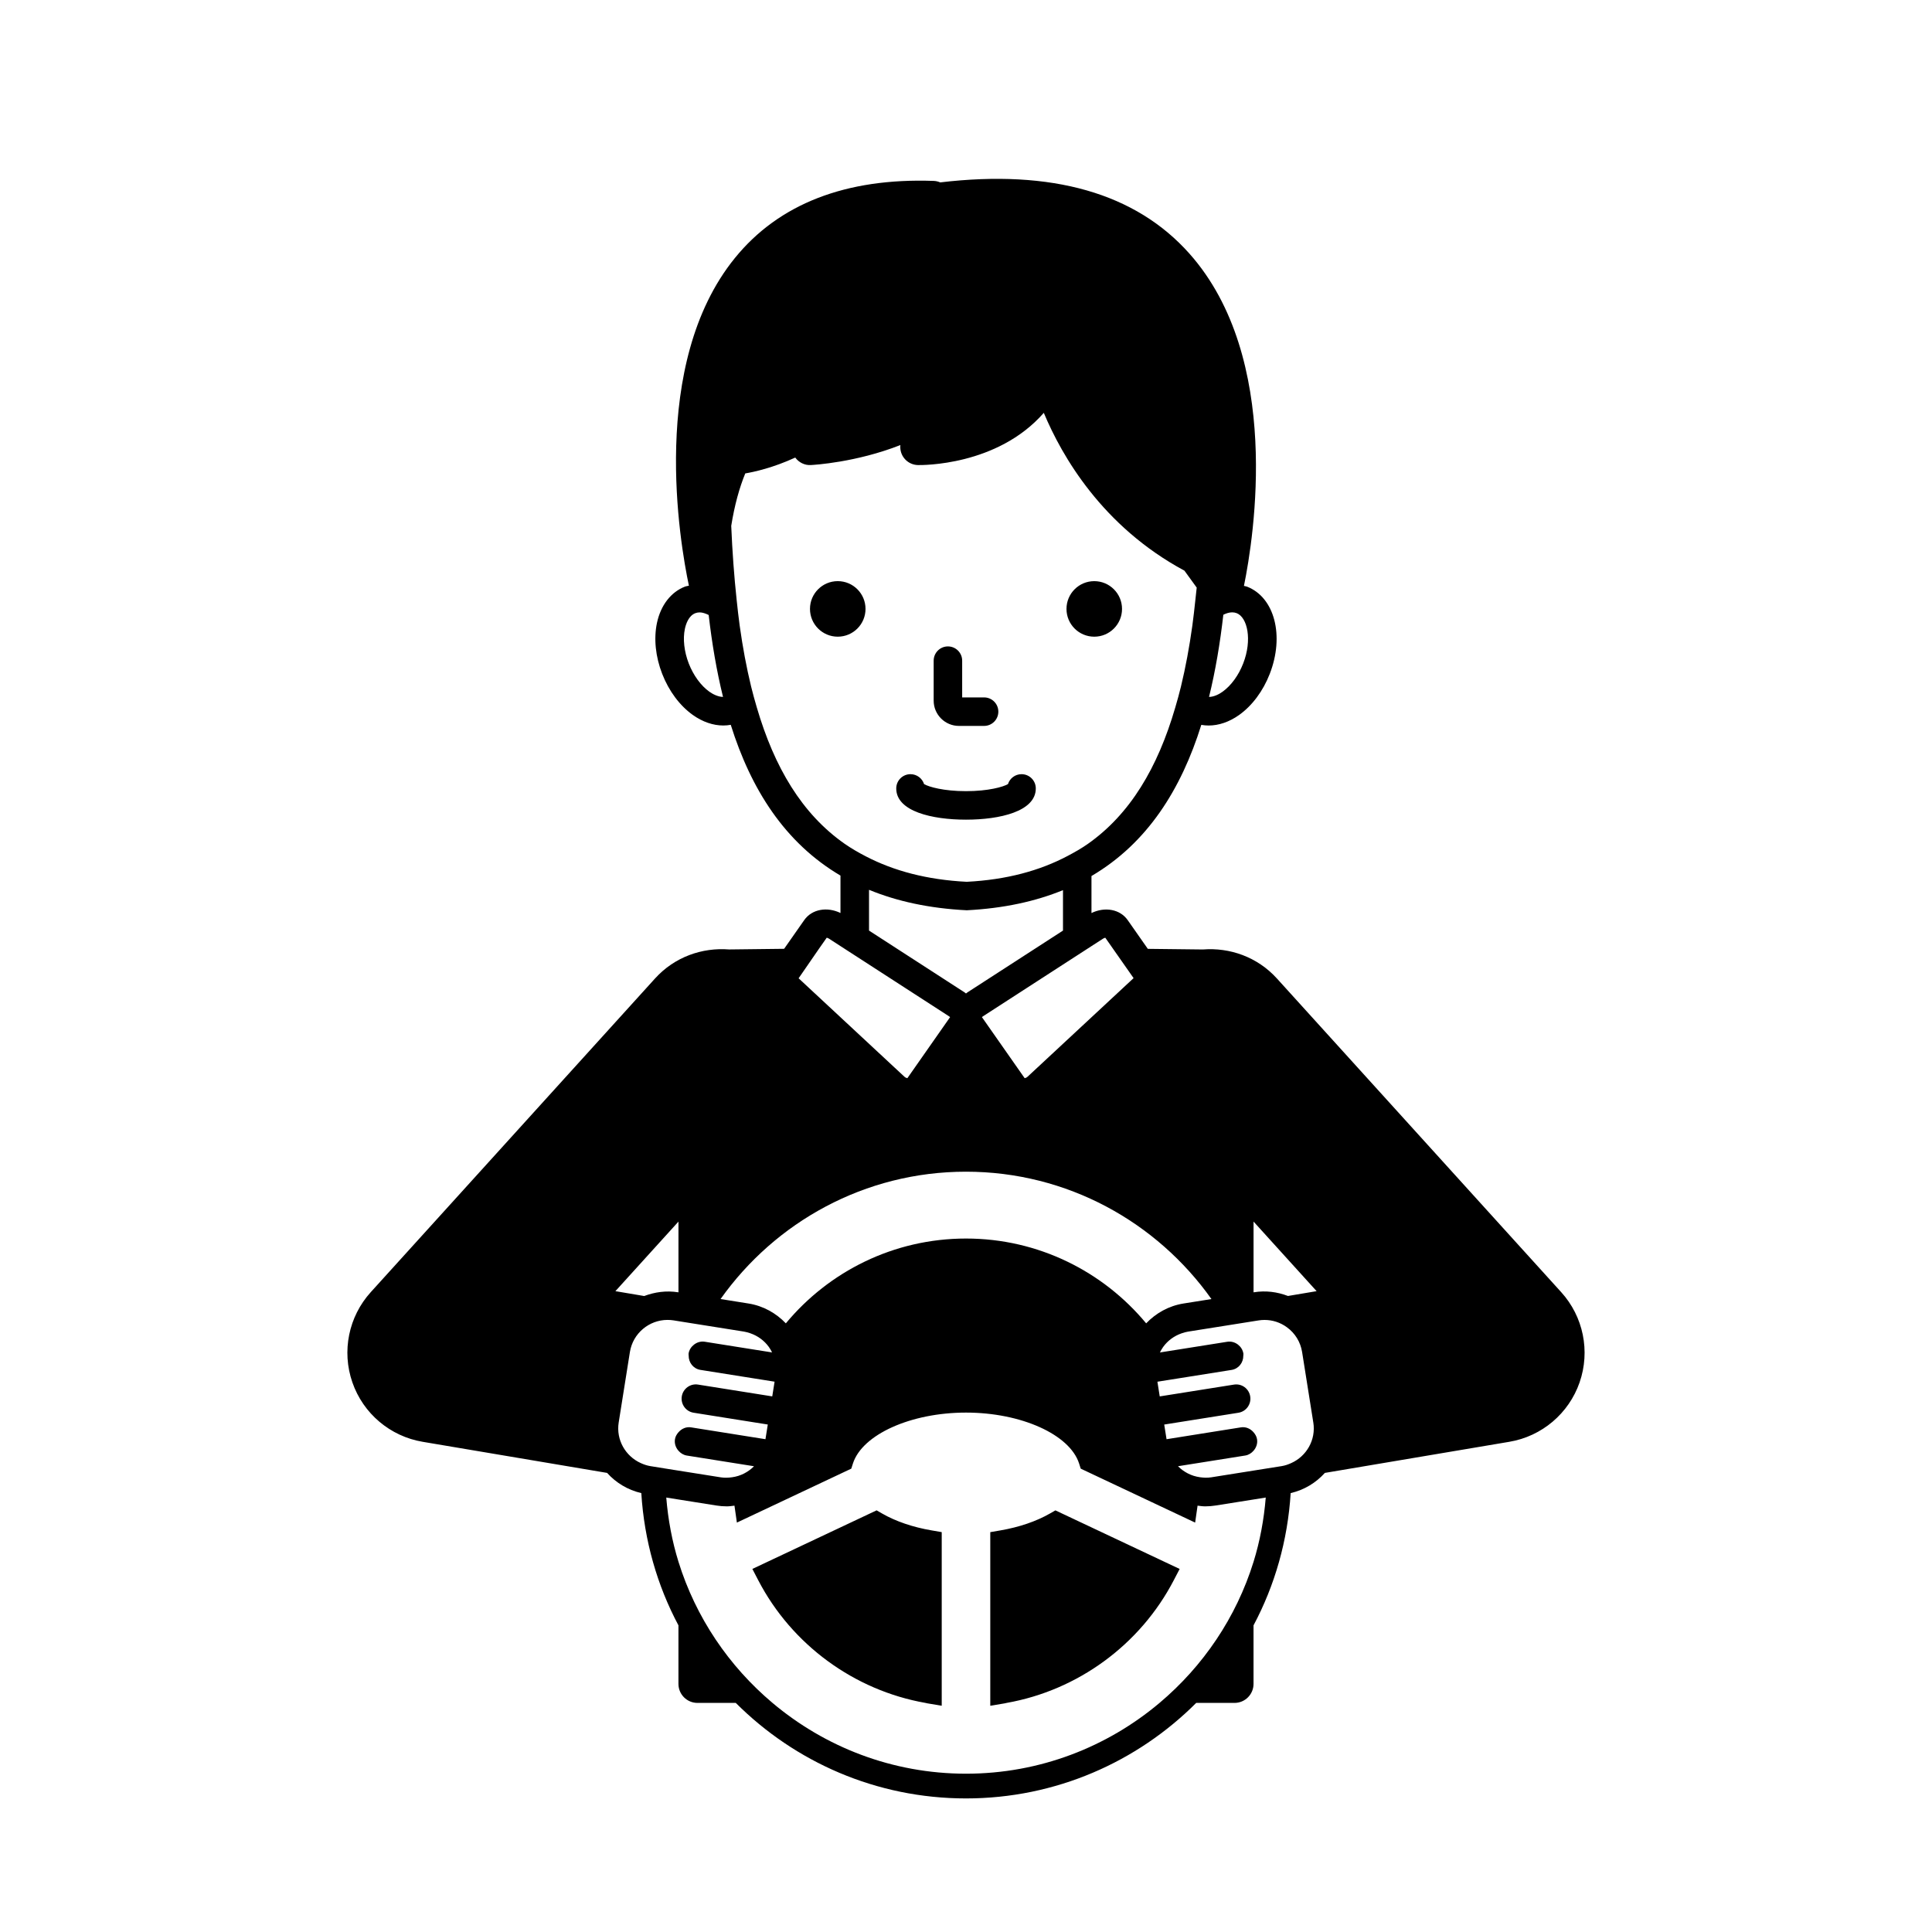 <?xml version="1.0" encoding="UTF-8"?>
<!-- Uploaded to: SVG Repo, www.svgrepo.com, Generator: SVG Repo Mixer Tools -->
<svg fill="#000000" width="800px" height="800px" version="1.1" viewBox="144 144 512 512" xmlns="http://www.w3.org/2000/svg">
 <path d="m426.63 305.37c0-4.062 3.293-7.359 7.359-7.359 4.062 0 7.359 3.293 7.359 7.359 0 4.062-3.293 7.359-7.359 7.359-4.066 0-7.359-3.293-7.359-7.359zm-48.84 239.74-1.48-0.852-32.926 15.527 1.57 3.019c8.875 17.055 25.398 29.145 44.258 32.477 0.184 0.031 0.355 0.094 0.539 0.121l3.816 0.641v-46.012l-2.719-0.469c-4.949-0.848-9.465-2.387-13.059-4.453zm44.422 0.004c-3.602 2.062-8.117 3.602-13.059 4.453l-2.719 0.469v46.012l3.816-0.641c0.184-0.031 0.355-0.09 0.539-0.121 18.863-3.332 35.383-15.422 44.258-32.477l1.574-3.019-32.926-15.523zm-24.086-208.74h6.668c2.086 0 3.777-1.691 3.777-3.777 0-2.086-1.691-3.777-3.777-3.777h-5.809v-9.738c0-2.086-1.691-3.777-3.777-3.777-2.086 0-3.777 1.691-3.777 3.777v10.594c-0.004 3.691 3.004 6.699 6.695 6.699zm164.49 173.96c-2.867 8.266-10.008 14.309-18.633 15.758l-48.879 8.242c-2.344 2.606-5.445 4.508-9.062 5.352-0.785 12.598-4.211 24.48-9.844 35.051v15.512c0 2.781-2.254 5.039-5.039 5.039h-10.152c-15.629 15.633-37.211 25.312-61.008 25.312-23.801 0-45.383-9.684-61.012-25.312h-10.152c-2.781 0-5.039-2.254-5.039-5.039v-15.512c-5.637-10.57-9.059-22.453-9.844-35.051-3.617-0.844-6.719-2.746-9.062-5.352l-48.879-8.242c-8.621-1.453-15.766-7.492-18.629-15.758-2.867-8.262-0.992-17.426 4.879-23.906l75.336-83.125c5.18-5.715 12.484-8.25 19.621-7.688l14.586-0.172 5.324-7.606c2.051-2.93 6.09-3.594 9.609-1.883v-9.914c-14.777-8.707-23.719-22.895-29.078-39.957-0.648 0.121-1.312 0.18-1.984 0.18-2.68 0-5.477-0.949-8.066-2.789-3.457-2.465-6.344-6.332-8.117-10.887-1.777-4.562-2.269-9.359-1.387-13.516 0.992-4.66 3.691-8.164 7.41-9.609 0.34-0.133 0.707-0.152 1.055-0.246-2.379-11.234-10.656-58.707 12.184-86.836 11.656-14.359 29.41-21.258 52.668-20.438 0.613 0.02 1.203 0.156 1.746 0.395 29.609-3.516 51.812 2.848 66.066 18.898 24.598 27.699 17.09 75.031 14.426 88.039 0.27 0.082 0.551 0.09 0.816 0.191 7.316 2.852 9.957 13.008 6.023 23.125-1.777 4.559-4.66 8.426-8.121 10.891-2.59 1.84-5.387 2.789-8.07 2.789-0.656 0-1.309-0.059-1.945-0.176-5.356 17.133-14.305 31.363-29.109 40.062v9.809c3.519-1.711 7.562-1.051 9.613 1.891l5.32 7.598 14.578 0.168c7.141-0.566 14.449 1.969 19.637 7.688l75.336 83.125c5.875 6.473 7.742 15.641 4.879 23.898zm-98.207-181.64c1.41-0.02 2.789-0.809 3.586-1.383 2.242-1.598 4.234-4.32 5.461-7.477 2.457-6.297 1.117-12.234-1.723-13.34-0.391-0.148-0.789-0.215-1.188-0.215-0.832 0-1.645 0.289-2.348 0.637-0.859 7.535-2.086 14.84-3.789 21.777zm-128.8-0.004c-1.707-6.918-2.934-14.199-3.801-21.711-0.836-0.406-1.652-0.688-2.379-0.688-0.414 0-0.809 0.07-1.164 0.207-1.785 0.695-2.496 2.894-2.762 4.144-0.57 2.691-0.195 6.043 1.031 9.199 1.23 3.152 3.219 5.879 5.461 7.473 0.812 0.57 2.203 1.359 3.613 1.375zm97.652 66.039-1.105 0.715-2.672 1.727-10.438 6.75-14.57 9.426c-0.109 0.07-0.191 0.141-0.254 0.203l11.324 16.176c0.195-0.031 0.5-0.129 0.777-0.391l28.039-26.074c0.02-0.016 0.035-0.031 0.051-0.047l-5.441-7.769-2.051-2.93c-0.145 0.016-0.348 0.078-0.574 0.223zm-24.773 7.019 9.75-6.305 7.465-4.828v-10.719c-7.269 2.973-15.699 4.836-25.512 5.336-9.973-0.504-18.527-2.394-25.891-5.422v10.805l7.465 4.828 9.75 6.305 6.465 4.184 1.652 1.066c0.133 0.086 0.238 0.199 0.367 0.289 0.129-0.094 0.234-0.203 0.367-0.289l1.652-1.066zm-40.676-34.156c1.77 1.242 3.676 2.332 5.644 3.352 7.41 3.848 16.188 6.207 26.734 6.742 10.57-0.539 19.352-2.945 26.754-6.859 1.844-0.973 3.644-1.992 5.309-3.16 11.266-7.906 18.562-20.27 23.195-36.141 0.531-1.82 1.055-3.66 1.516-5.574 1.227-5.078 2.231-10.453 3.019-16.148 0.305-2.211 0.555-4.508 0.801-6.809 0.117-1.094 0.25-2.164 0.355-3.277l-3.25-4.484c-21.809-11.734-32.508-30.422-37.27-41.828-12.344 14.117-32.363 13.855-33.359 13.84-2.176-0.051-4.043-1.559-4.547-3.676-0.129-0.547-0.16-1.094-0.102-1.625-11.77 4.617-22.898 5.254-23.738 5.297-1.605 0.105-3.195-0.695-4.121-1.984-5.91 2.723-10.926 3.812-13.25 4.203-1.543 3.766-2.836 8.359-3.719 13.895 0.289 6.856 0.77 13.402 1.438 19.645 0.246 2.301 0.496 4.602 0.805 6.816 0.789 5.676 1.793 11.035 3.019 16.098 0.465 1.914 0.988 3.754 1.52 5.578 4.641 15.844 11.953 28.188 23.246 36.102zm-12.172 35.664 28.035 26.078c0.281 0.262 0.59 0.359 0.789 0.391l11.32-16.176c-0.062-0.062-0.145-0.137-0.254-0.203l-6.664-4.309-7.91-5.117-10.438-6.75-2.672-1.727-1.105-0.715-3.078-1.992c-0.23-0.148-0.438-0.207-0.578-0.227l-2.055 2.934zm-20.684 85.004 7.391 1.18c3.949 0.629 7.336 2.57 9.91 5.262 11.391-13.719 28.562-22.477 47.746-22.477 19.18 0 36.352 8.754 47.742 22.473 2.574-2.688 5.961-4.629 9.906-5.258l7.394-1.176c-14.465-20.387-38.199-33.754-65.043-33.754-26.844-0.004-50.582 13.363-65.047 33.75zm-27.867-2.09 7.633 1.289c2.777-1.051 5.824-1.488 8.957-0.996l0.121 0.02v-18.746zm13.195 47 3.516 0.559 10.898 1.73 0.316 0.051h0.004c1.016 0.16 2.012 0.117 2.981-0.02 1.145-0.16 2.231-0.496 3.234-1.02 0.957-0.496 1.832-1.129 2.586-1.902l-2.488-0.395-0.883-0.141-2.363-0.375-12.07-1.922c-0.906-0.145-1.652-0.633-2.215-1.277-0.715-0.816-1.109-1.895-0.926-3.051 0.113-0.723 0.477-1.32 0.926-1.836 0.832-0.961 2.074-1.531 3.398-1.297l11.656 1.855 3.231 0.516 3.231 0.512 0.832 0.133 0.707 0.113 0.391-2.457 0.227-1.434-1.375-0.219-6.492-1.031-11.785-1.875c-2.062-0.324-3.465-2.262-3.141-4.324 0.328-2.055 2.269-3.473 4.324-3.133l12.793 2.035 6.586 1.047 0.273 0.043 0.219-1.383 0.207-1.309 0.191-1.203-0.359-0.059-2.258-0.359-3.375-0.535-13.66-2.172c-1.875-0.297-3.137-1.938-3.117-3.781 0.004-0.184-0.051-0.355-0.023-0.543 0.156-0.98 0.695-1.793 1.422-2.359 0.801-0.629 1.832-0.953 2.902-0.773l15.406 2.449 0.793 0.125 1.605 0.254c-0.254-0.512-0.531-1.008-0.867-1.469-1.195-1.652-2.898-2.922-4.906-3.609-0.543-0.188-1.098-0.352-1.684-0.445l-10.629-1.691-3.488-0.555-3.238-0.516-0.141-0.023-1.164-0.188c-0.535-0.082-1.066-0.121-1.59-0.121-4.875 0-9.184 3.551-9.973 8.516l-2.969 18.668c-0.73 4.59 1.797 8.93 5.848 10.758 0.801 0.359 1.637 0.66 2.543 0.805l0.684 0.109zm159.15 7.695-3.234 0.516-10.027 1.594c-0.934 0.152-1.871 0.223-2.785 0.223-0.688 0-1.355-0.105-2.023-0.184-0.004 0.035-0.008 0.066-0.012 0.105l-0.629 4.383-30.32-14.297-0.434-1.359c-2.465-7.695-15.352-13.496-29.969-13.496-14.613 0-27.5 5.801-29.969 13.496l-0.434 1.359-30.316 14.297-0.629-4.383c-0.004-0.039-0.008-0.066-0.012-0.105-0.672 0.078-1.336 0.184-2.023 0.184-0.918 0-1.852-0.07-2.785-0.223l-10.031-1.594-3.238-0.516c0.484 5.871 1.547 11.578 3.238 17.023 4.582 14.758 13.363 27.672 24.914 37.398 13.879 11.688 31.766 18.762 51.289 18.762 19.52 0 37.406-7.074 51.285-18.762 11.555-9.73 20.336-22.648 24.918-37.414 1.684-5.441 2.746-11.145 3.227-17.008zm12.605-19.887-2.965-18.66c-0.422-2.668-1.859-5.004-4.043-6.59-1.742-1.27-3.797-1.93-5.914-1.93-0.531 0-1.066 0.039-1.605 0.129l-1.164 0.184-0.145 0.023-3.238 0.516-3.492 0.555-10.629 1.688c-0.586 0.094-1.141 0.258-1.684 0.445-2.008 0.688-3.711 1.957-4.906 3.609-0.332 0.461-0.613 0.957-0.863 1.469l1.602-0.254 0.793-0.125 15.402-2.449c1.07-0.18 2.094 0.133 2.891 0.746 0.734 0.57 1.277 1.395 1.434 2.387 0.031 0.188-0.023 0.359-0.023 0.543 0.023 1.844-1.238 3.488-3.113 3.781l-13.66 2.172-3.371 0.535-2.258 0.359-0.363 0.059 0.191 1.207 0.207 1.309 0.219 1.375 0.27-0.043 3.297-0.523 3.293-0.523 12.793-2.035c2.078-0.344 4 1.074 4.324 3.133 0.328 2.062-1.074 4-3.133 4.324l-11.789 1.875-3.246 0.516-3.25 0.516-1.371 0.219 0.227 1.43 0.391 2.457 0.707-0.113 0.828-0.133 3.234-0.516 3.231-0.516 11.652-1.855c1.34-0.234 2.574 0.332 3.402 1.289 0.449 0.52 0.809 1.121 0.926 1.844 0.184 1.156-0.211 2.234-0.926 3.051-0.562 0.641-1.305 1.133-2.211 1.273l-12.074 1.922-2.367 0.375-0.883 0.141-2.484 0.395c0.754 0.77 1.629 1.398 2.582 1.895 1.004 0.523 2.09 0.859 3.234 1.023 0.973 0.137 1.965 0.184 2.981 0.023l0.316-0.051 10.902-1.734 3.512-0.559 3.254-0.516 0.684-0.109c0.906-0.145 1.742-0.441 2.543-0.805 4.055-1.816 6.582-6.156 5.852-10.75zm0.875-34.809-16.711-18.441v18.754l0.121-0.02c3.098-0.504 6.16-0.102 9 0.984zm-92.914-124.95c8.941 0 18.496-2.176 18.496-8.277 0-2.086-1.691-3.777-3.777-3.777-1.688 0-3.113 1.102-3.598 2.629-1.266 0.746-5.238 1.871-11.117 1.871s-9.852-1.125-11.117-1.871c-0.488-1.523-1.914-2.629-3.598-2.629-2.086 0-3.777 1.691-3.777 3.777-0.004 6.106 9.551 8.277 18.488 8.277zm-26.629-55.852c0-4.062-3.293-7.359-7.359-7.359-4.062 0-7.359 3.293-7.359 7.359 0 4.062 3.293 7.359 7.359 7.359 4.066 0 7.359-3.293 7.359-7.359z"/>
</svg>